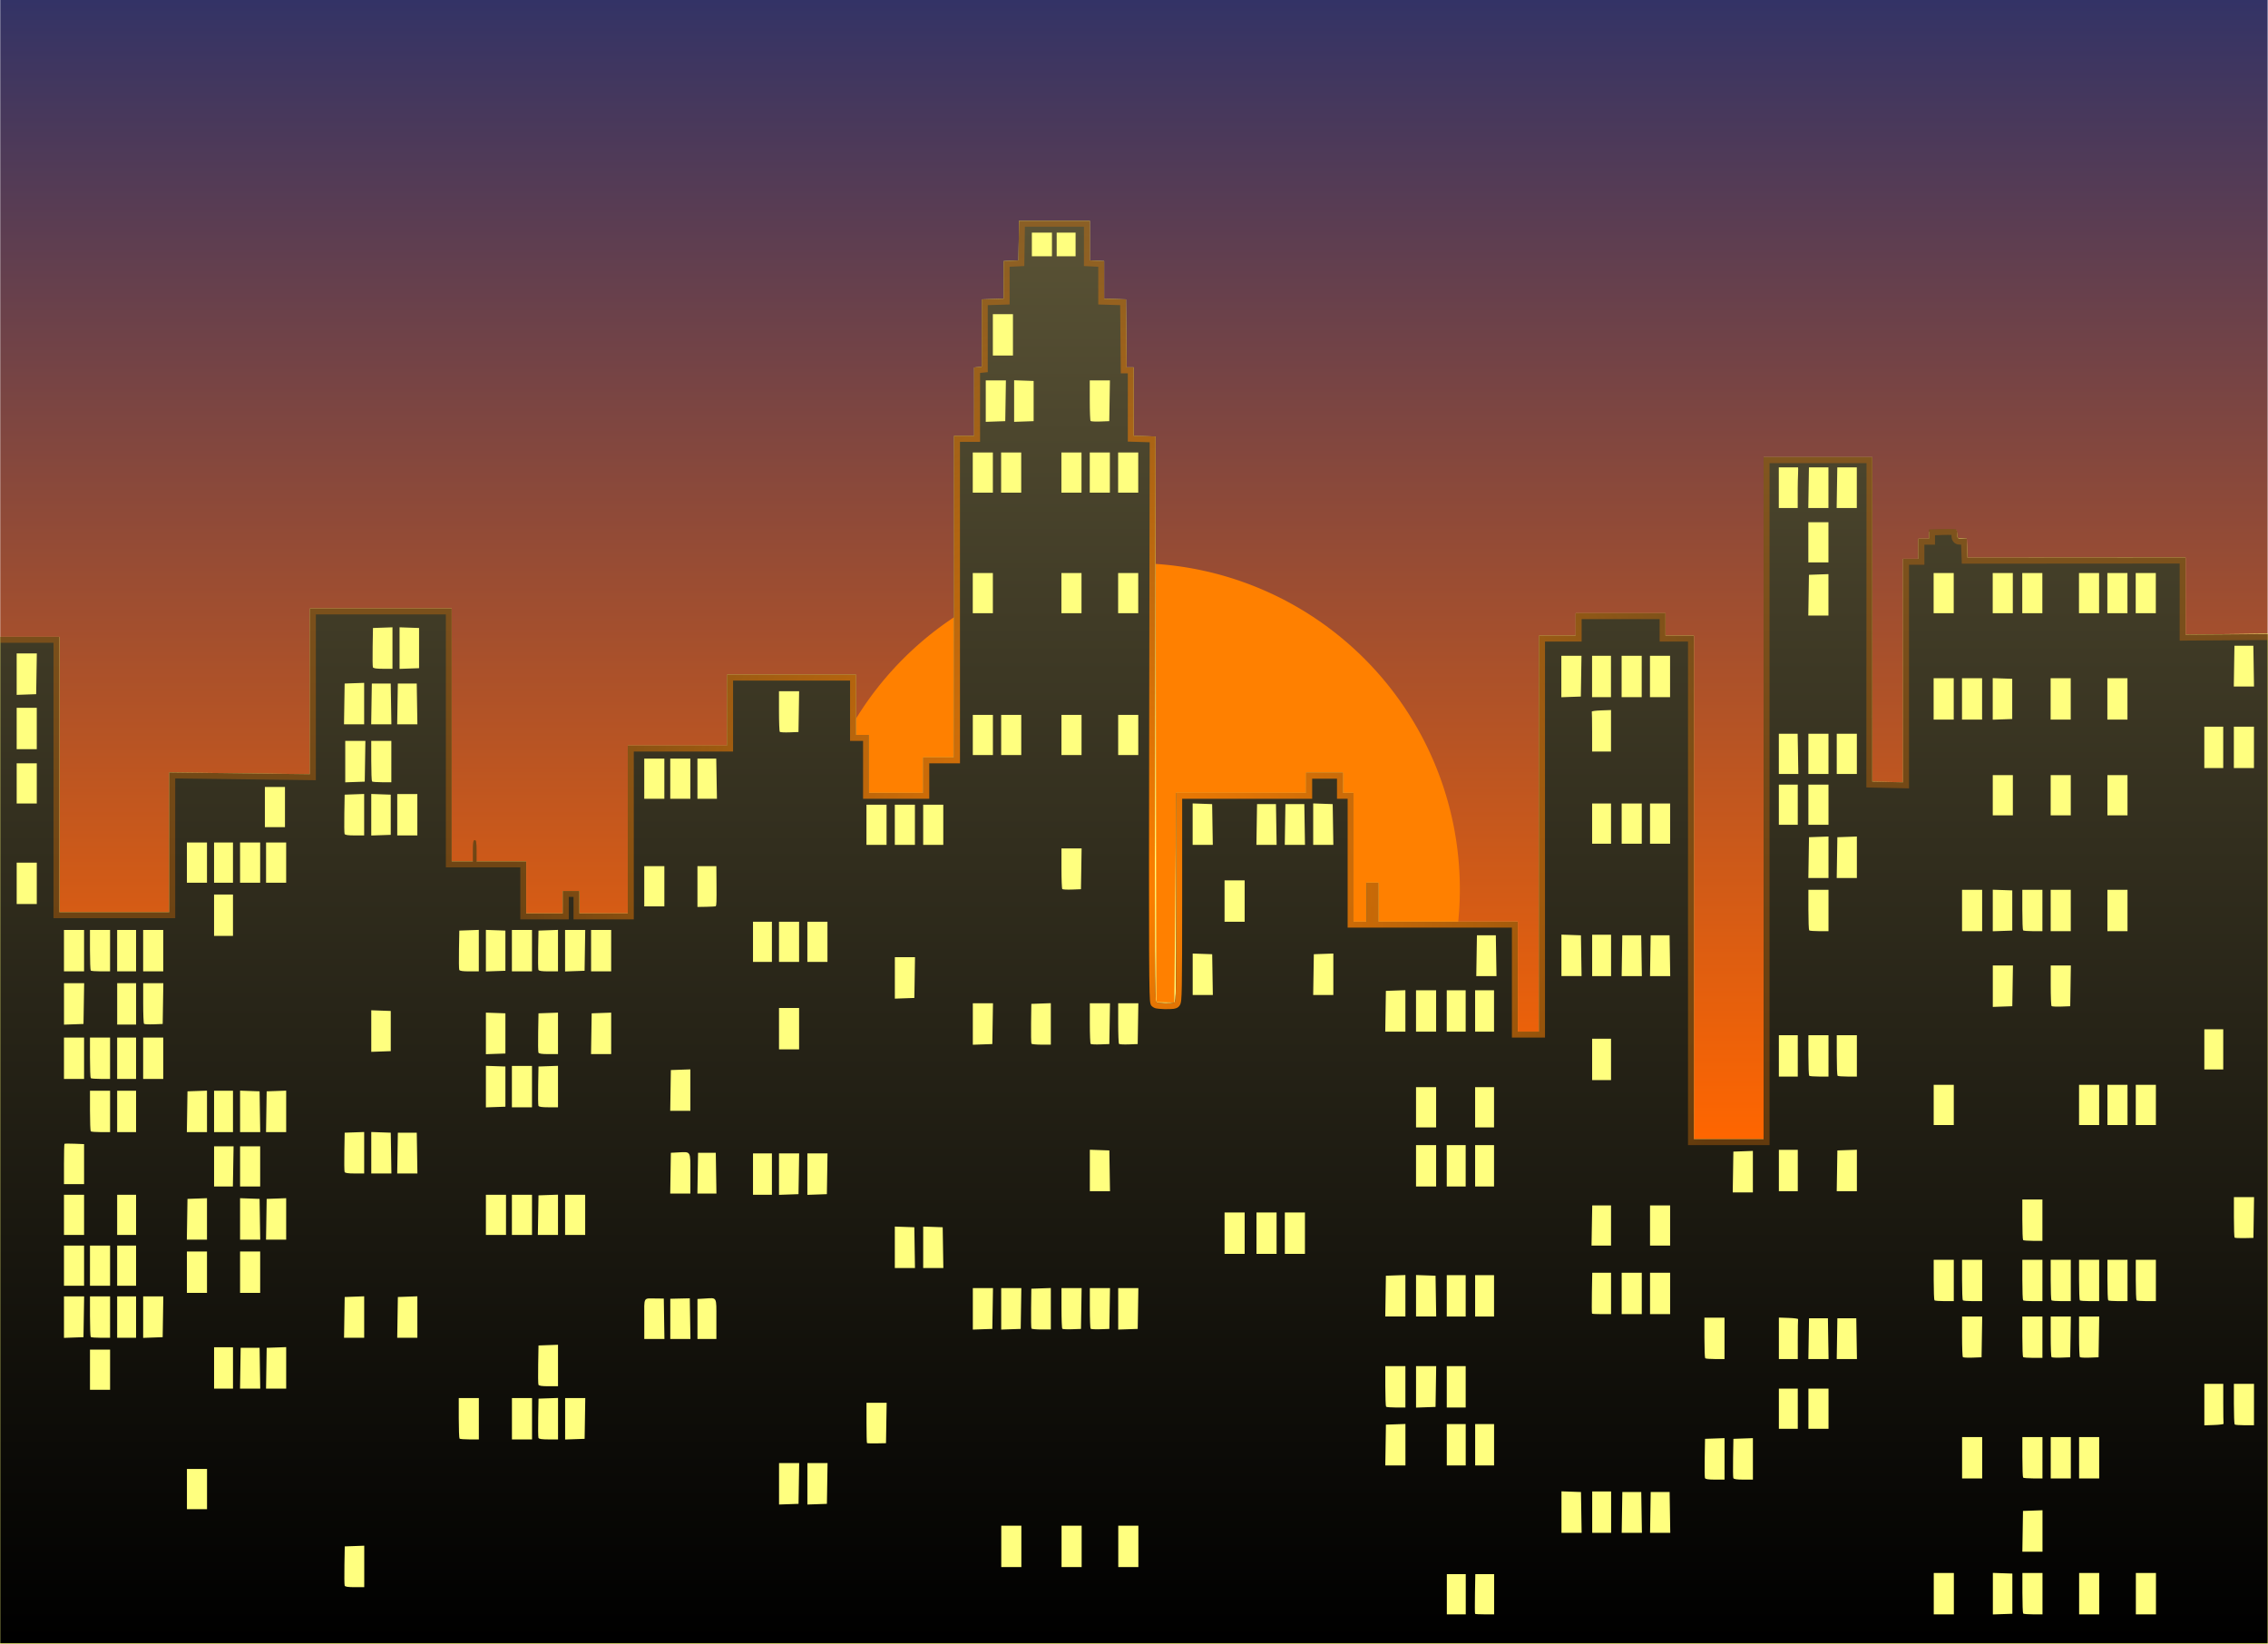 <?xml version="1.0"?>
<svg
    xmlns:rdf="http://www.w3.org/1999/02/22-rdf-syntax-ns#"
    xmlns="http://www.w3.org/2000/svg"
    xmlns:cc="http://creativecommons.org/ns#"
    xmlns:xlink="http://www.w3.org/1999/xlink"
    xmlns:dc="http://purl.org/dc/elements/1.1/"
    xmlns:svg="http://www.w3.org/2000/svg"
    xmlns:inkscape="http://www.inkscape.org/namespaces/inkscape"
    xmlns:sodipodi="http://sodipodi.sourceforge.net/DTD/sodipodi-0.dtd"
    xmlns:ns1="http://sozi.baierouge.fr"
    id="svg2"
    viewBox="0 0 1919 1391.1"
    version="1.1"
  >
  <defs
      id="defs4"
    >
    <filter
        id="filter3863"
      >
      <feGaussianBlur
          id="feGaussianBlur3865"
          stdDeviation="3.394"
      />
    </filter
    >
    <clipPath
        id="clipPath3867"
        clipPathUnits="userSpaceOnUse"
      >
      <path
          id="path3869"
          d="m0.241 538.81h50v233h93v-118.28l59.5 0.737 59.5 0.737v-140.19h120v214h18v-9c0-7.333 0.278-9 1.5-9s1.5 1.667 1.5 9v9h42v44h31v-19h14v19h41v-142h84v-60h109v51h11v49h46v-30h26v-272h17v-57.874l3.25-0.313 3.25-0.313v-57l9.25-0.288 9.25-0.288v-31.83l6.25-0.298 6.25-0.298 0.274-16.75 0.274-16.75h59.854l-0.011 16.75-0.011 16.75 6.06 0.298 6.06 0.298v31.83l9.25 0.288 9.25 0.288 0.265 28.75 0.265 28.75h5.969v57.924l9.25 0.288 9.25 0.288-0.39 238.85c-0.332 203.13-0.182 238.99 1 239.73 1.579 1 12.908 1.225 15.308 0.304 1.426-0.547 1.582-9.32 1.582-89l-0-88.393h110v-17h31v17h9v109h11v-33h10v33h118v93h18v-335h31v-19h76v19h24v426h59v-577h92.033l-0.052 137.25-0.052 137.25 13.035 0.279 13.035 0.279v-189.06h13v-17h9v-7.779l11.25-0.413c7.205-0.265 11.514-0.035 11.985 0.639 0.404 0.579 0.742 2.515 0.75 4.303 0.015 3.117 0.177 3.25 3.975 3.25h3.959l0.29 8.043 0.29 8.043 92.25-0.063 92.25-0.063v65.196l34.75-0.253 34.75-0.253v853.86l-959.25 0.01-959.25 0.01v-851.52z"
          stroke="#f00"
          fill="none"
      />
    </clipPath
    >
    <linearGradient
        id="linearGradient3779"
        y2="-29.861"
        gradientUnits="userSpaceOnUse"
        x2="-490.84"
        y1="1165.5"
        x1="-490.84"
      >
      <stop
          id="stop3841"
          offset="0"
      />
      <stop
          id="stop3843"
          stop-color="#595235"
          offset="1"
      />
    </linearGradient
    >
    <linearGradient
        id="linearGradient3783"
        y2="-221.92"
        gradientUnits="userSpaceOnUse"
        x2="-448.82"
        gradientTransform="translate(-0)"
        y1="744.12"
        x1="-448.82"
      >
      <stop
          id="stop3814"
          stop-color="#f60"
          offset="0"
      />
      <stop
          id="stop3816"
          stop-color="#336"
          offset="1"
      />
    </linearGradient
    >
    <radialGradient
        id="radialGradient3791"
        gradientUnits="userSpaceOnUse"
        cy="1068.1"
        cx="946"
        gradientTransform="matrix(.545 0 0 .587 443.69 125.49)"
        r="959.25"
      >
      <stop
          id="stop3787"
          stop-color="#ff8000"
          offset="0"
      />
      <stop
          id="stop3789"
          stop-color="#ff8000"
          stop-opacity=".3"
          offset="1"
      />
    </radialGradient
    >
    <filter
        id="filter3805"
      >
      <feGaussianBlur
          id="feGaussianBlur3807"
          stdDeviation="1.595"
      />
    </filter
    >
  </defs
  >
  <g
      id="layer1"
      transform="translate(1408.3 221.92)"
    >
    <g
        id="g3809"
      >
      <rect
          id="rect3032"
          height="966.05"
          width="1918.5"
          y="-221.92"
          x="-1408.1"
          fill="url(#linearGradient3783)"
      />
      <path
          id="path3005"
          filter="url(#filter3805)"
          d="m512.9 424.17a79.768 79.768 0 1 1 -159.54 0 79.768 79.768 0 1 1 159.54 0z"
          fill="#ff8000"
          transform="matrix(3.458 0 0 3.458 -1946.7 -936.38)"
      />
      <path
          id="path3013"
          d="m-546.03-35.125-0.531 33.5-12.5 0.594v31.844l-18.5 0.562v57l-6.5 0.625v57.875h-17v272h-26v30h-46v-49h-11v-51h-109v60h-84v142h-41v-19h-14v19h-31v-44h-63v-214h-120v140.22l-119-1.5v118.28h-93v-233h-50l-0.25 0.031v852.25h1919v-855l-69.75 0.875v-65.188l-184.5 0.125-0.594-16.094-7.469-0.375-1.219-7.156-23.219 1.719v5.812h-9v17h-13v189.06l-26.094-0.562 0.125-274.5h-92.031v577h-59v-426h-24v-19h-76v19h-31v335h-18v-93h-118v-33h-10v33h-11v-109h-9v-17h-31v17h-110l-1.594 177.41-15.312-0.312-0.594-478.59-18.5-0.562v-57.938h-5.969l-0.531-57.5-18.5-0.562v-31.844l-12.125-0.594 0.031-33.5h-59.875z"
          fill="#ffff7f"
      />
      <path
          id="path3018"
          d="m-1408.1 742.65v-425.76h50v233h93v-118.28l59.5 0.737 59.5 0.737v-140.19h120v214h18v-9c0-7.333 0.278-9 1.5-9s1.5 1.667 1.5 9v9h42v44h31v-19h14v19h41v-142h84v-60h109v51h11v49h46v-30h26v-272h17v-57.874l3.25-0.313 3.25-0.313v-57l9.25-0.288 9.25-0.288v-31.83l6.25-0.298 6.25-0.298 0.274-16.75 0.274-16.75h59.854l-0.011 16.75-0.011 16.75 6.06 0.298 6.06 0.298v31.83l9.25 0.288 9.25 0.288 0.265 28.75 0.265 28.75h5.969v57.924l9.25 0.288 9.25 0.288-0.39 238.85c-0.332 203.13-0.182 238.99 1 239.73 1.579 1 12.908 1.225 15.308 0.304 1.426-0.547 1.582-9.32 1.582-89l-0-88.393h110v-17h31v17h9v109h11v-33h10v33h118v93h18v-335h31v-19h76v19h24v426h59v-577h92.034l-0.052 137.25-0.052 137.25 13.035 0.279 13.035 0.279v-189.06h13v-17h9v-7.779l11.25-0.413c7.205-0.265 11.514-0.035 11.985 0.639 0.404 0.579 0.742 2.515 0.75 4.303 0.015 3.117 0.177 3.25 3.975 3.25h3.959l0.29 8.043 0.29 8.043 92.25-0.063 92.25-0.063v65.196l34.75-0.253 34.75-0.253v853.86l-959.25 0.01-959.25 0.01v-425.76zm1240 384.24v-17h-16v34h16zm24 0v-17h-15.907l-0.297 16.586c-0.163 9.122-0.109 16.772 0.12 17 0.229 0.228 3.942 0.414 8.25 0.414h7.833zm389-0.5v-17.5h-17v35h17zm49.5 0v-17l-8.25-0.29-8.25-0.29v35.162l8.25-0.29 8.25-0.29v-17zm25.5 0v-17.5h-17v16.833c0 9.258 0.3 17.133 0.667 17.5 0.367 0.367 4.192 0.667 8.5 0.667h7.833zm48 0v-17.5h-17v35h17zm48 0v-17.5h-17v35h17zm-1516-23.04v-17.54l-8.25 0.29-8.25 0.29-0.277 15.96c-0.152 8.778-0.054 16.54 0.219 17.25 0.347 0.905 2.89 1.29 8.526 1.29h8.031zm556-16.96v-17.5h-17v35h17zm51 0v-17.5h-17v35h17zm48 0v-17.5h-17v35h17zm765-13.04v-17.54l-8.25 0.29-8.25 0.29-0.274 17.25-0.274 17.25h17.047zm-390.23-15.71-0.274-17.25-8.25-0.29-8.25-0.29v35.08h17.047zm25.226-0.25v-17.5h-16v35h16zm25.774 0.25-0.274-17.25h-16l-0.274 17.25-0.274 17.25h17.094zm24 0-0.274-17.25h-16l-0.274 17.25-0.274 17.25h17.094zm-1237.8-19.75v-17h-17v34h17zm500.77-4.75 0.274-17.25h-17.047v35.08l8.25-0.29 8.25-0.29zm24 0 0.274-17.25h-17.047v35.08l8.25-0.29 8.25-0.29zm759.23-20.79v-17.541l-8.25 0.29-8.25 0.29-0.277 15.96c-0.152 8.778-0.054 16.54 0.219 17.25 0.347 0.905 2.89 1.29 8.526 1.29h8.031v-17.54zm24 0v-17.541l-8.25 0.29-8.25 0.29-0.277 15.96c-0.152 8.778-0.054 16.54 0.219 17.25 0.347 0.905 2.89 1.29 8.526 1.29h8.031v-17.54zm194-0.96v-17.5h-17v35h17zm51 0v-17.5h-17v16.833c0 9.258 0.3 17.133 0.667 17.5 0.367 0.367 4.192 0.667 8.5 0.667h7.833zm24 0v-17.5h-17v35h17zm24 0v-17.5h-17v35h17zm-587-11.04v-17.541l-8.25 0.29-8.25 0.29-0.274 17.25-0.274 17.25h17.047zm51 0.04v-17.5h-16v35h16zm24 0v-17.5h-16v35h16zm-514.23-18.407 0.274-17.094h-17.047v16.833c0 9.258 0.187 17.021 0.416 17.25 0.229 0.229 3.941 0.346 8.25 0.26l7.834-0.157zm-344.77-3.593v-17.5h-17v16.833c0 9.258 0.3 17.133 0.667 17.5 0.367 0.367 4.192 0.667 8.5 0.667h7.833zm45 0v-17.5h-17v35h17zm22-0.04v-17.54l-8.25 0.29-8.25 0.29-0.276 15.96c-0.152 8.778-0.054 16.54 0.219 17.25 0.347 0.905 2.891 1.29 8.527 1.29h8.031zm22.774-0.21 0.274-17.25h-17.047v35.08l8.25-0.29 8.25-0.29zm1026.2-8.25v-17h-16v34h16zm26 0v-17h-17v34h17zm334.25 12.75c-0.138-0.412-0.25-8.175-0.25-17.25v-16.5h-16v35.08l8.25-0.29c4.537-0.16 8.137-0.628 8-1.04zm25.75-16.25v-17.5h-17v16.833c0 9.258 0.3 17.133 0.667 17.5 0.367 0.367 4.192 0.667 8.5 0.667h7.833zm-718-15v-17.5h-17v16.833c0 9.258 0.3 17.133 0.667 17.5 0.367 0.367 4.192 0.667 8.5 0.667h7.833zm25.774-0.25 0.274-17.25h-17.047v35.08l8.25-0.29 8.25-0.29zm25.226 0.25v-17.5h-16v35h16zm-1147-14.5v-17h-17v34h17zm104-1.5v-17.5h-16v35h16zm22.774 0.25-0.274-17.25h-16l-0.274 17.25-0.274 17.25h17.094zm22.226-0.29v-17.54l-8.25 0.29-8.25 0.29-0.274 17.25-0.274 17.25h17.047zm230-2v-17.54l-8.25 0.29-8.25 0.29-0.276 15.96c-0.152 8.778-0.054 16.54 0.219 17.25 0.347 0.905 2.891 1.29 8.527 1.29h8.031zm987-22.96v-17.5h-17v16.833c0 9.258 0.3 17.133 0.667 17.5 0.367 0.367 4.192 0.667 8.5 0.667h7.833zm62 1c0-9.075 0.113-16.838 0.25-17.25 0.138-0.412-3.462-0.881-8-1.04l-8.25-0.29v35.08h16zm25.774-0.75-0.274-17.25h-16l-0.274 17.25-0.274 17.25h17.094zm24 0-0.274-17.25h-16l-0.274 17.25-0.274 17.25h17.094zm106-1.5 0.274-17.25h-17.047v16.833c0 9.258 0.317 17.151 0.705 17.538 0.388 0.388 4.1 0.575 8.25 0.417l7.545-0.288zm51.226 0.25v-17.5h-17v16.833c0 9.258 0.3 17.133 0.667 17.5 0.367 0.367 4.192 0.667 8.5 0.667h7.833zm23.774-0.25 0.274-17.25h-17.047v16.833c0 9.258 0.317 17.151 0.705 17.538 0.388 0.388 4.1 0.575 8.25 0.417l7.545-0.288zm24 0 0.274-17.25h-17.047v16.833c0 9.258 0.317 17.151 0.705 17.538 0.388 0.388 4.1 0.575 8.25 0.417l7.545-0.288zm-1214-15.341-0.274-17.091-6-0.035c-11.795-0.07-10.5-2.194-10.5 17.217v17h17.047zm22-0.094-0.274-17.185-3.5 0.067c-1.925 0.037-5.638 0.12-8.25 0.185l-4.75 0.118v34h17.047l-0.274-17.185zm22.226 0.301c0-19.281 0.759-17.933-9.75-17.31l-6.25 0.371v33.822h16zm-535.23-1.867 0.274-17.25h-17.047v35.08l8.25-0.29 8.25-0.29zm22.226 0.25v-17.5h-17v16.833c0 9.258 0.3 17.133 0.667 17.5 0.367 0.367 4.192 0.667 8.5 0.667h7.833zm22 0v-17.5h-16v35h16zm22.774-0.25 0.274-17.25h-17.047v35.08l8.25-0.29 8.25-0.29zm170.23 0.21v-17.54l-8.25 0.29-8.25 0.29-0.274 17.25-0.274 17.25h17.047zm45 0v-17.54l-8.25 0.29-8.25 0.29-0.274 17.25-0.274 17.25h17.047zm486.77-7.21 0.274-17.25h-17.047v35.08l8.25-0.29 8.25-0.29zm24 0 0.274-17.25h-17.047v35.08l8.25-0.29 8.25-0.29zm25.226 0.21v-17.54l-8.25 0.29-8.25 0.29-0.205 16.418c-0.113 9.03 0.026 16.792 0.309 17.25 0.283 0.458 4.088 0.832 8.455 0.832h7.941zm25.774-0.21 0.274-17.25h-17.047v16.833c0 9.258 0.317 17.151 0.705 17.538 0.388 0.388 4.1 0.575 8.25 0.417l7.545-0.288zm24 0 0.274-17.25h-17.047v16.833c0 9.258 0.317 17.151 0.705 17.538 0.388 0.388 4.1 0.575 8.25 0.417l7.545-0.288zm24 0 0.274-17.25h-17.047v35.08l8.25-0.29 8.25-0.29zm226.23-10.79v-17.54l-8.25 0.29-8.25 0.29-0.274 17.25-0.274 17.25h17.047zm25.774 0.29-0.274-17.25-8.25-0.29-8.25-0.29v35.08h17.047zm25.226-0.25v-17.5h-16v35h16zm24 0v-17.5h-16v35h16zm99-2v-17.5h-15.909l-0.296 17.086c-0.163 9.397-0.108 17.272 0.121 17.5 0.229 0.228 3.942 0.414 8.25 0.414h7.833zm26 0v-17.5h-17v35h17zm24 0v-17.5h-17v35h17zm240-11v-17.5h-17v16.833c0 9.258 0.3 17.133 0.667 17.5 0.367 0.367 4.192 0.667 8.5 0.667h7.833zm24 0v-17.5h-17v16.833c0 9.258 0.3 17.133 0.667 17.5 0.367 0.367 4.192 0.667 8.5 0.667h7.833zm51 0v-17.5h-17v16.833c0 9.258 0.3 17.133 0.667 17.5 0.367 0.367 4.192 0.667 8.5 0.667h7.833zm24 0v-17.5h-17v16.833c0 9.258 0.3 17.133 0.667 17.5 0.367 0.367 4.192 0.667 8.5 0.667h7.833zm24 0v-17.5h-17v16.833c0 9.258 0.3 17.133 0.667 17.5 0.367 0.367 4.192 0.667 8.5 0.667h7.833zm24 0v-17.5h-17v16.833c0 9.258 0.3 17.133 0.667 17.5 0.367 0.367 4.192 0.667 8.5 0.667h7.833zm24 0v-17.5h-17v16.833c0 9.258 0.3 17.133 0.667 17.5 0.367 0.367 4.192 0.667 8.5 0.667h7.833zm-1649-7v-17.5h-17v35h17zm45 0v-17.5h-17v35h17zm-149-5.5v-17h-17v34h17zm22 0v-17h-17v34h17zm22 0v-17h-16v34h16zm658.77-15.25-0.274-17.25-8.25-0.29-8.25-0.29v35.08h17.047zm24 0-0.274-17.25-8.25-0.29-8.25-0.29v35.08h17.047zm255.23-12.25v-17.5h-17v35h17zm27 0v-17.5h-17v35h17zm24 0v-17.5h-17v35h17zm259-6.5v-17h-15.909l-0.296 17.001-0.296 17.001 8.25-0.001 8.25-0.001v-17zm50 0v-17h-17v34h17zm315-4.5v-17.5h-17v16.833c0 9.258 0.3 17.133 0.667 17.5 0.367 0.367 4.192 0.667 8.5 0.667h7.833zm-1553-1.04v-17.54l-8.25 0.29-8.25 0.29-0.274 17.25-0.274 17.25h17.047zm44.774 0.29-0.274-17.25-8.25-0.29-8.25-0.29v35.08h17.047zm22.226-0.29v-17.54l-8.25 0.29-8.25 0.29-0.274 17.25-0.274 17.25h17.047zm1664.8-1.21 0.274-17.25h-17.047v16.833c0 9.258 0.265 17.098 0.589 17.422 0.324 0.324 4.036 0.511 8.25 0.417l7.661-0.172zm-1835.8-2.25v-17h-17v34h17zm44 0v-17h-16v34h16zm313 0v-17h-17v34h17zm22 0v-17h-17v34h17zm22-0.04v-17.04l-8.25 0.29-8.25 0.29-0.274 16.75-0.274 16.75h17.048zm23 0.04v-17h-17v34h17zm158-34.5v-17.5h-16v35h16zm22.774-0.25 0.274-17.25h-17.047v35.08l8.25-0.29 8.25-0.29zm24 0 0.274-17.25h-17.047v35.08l8.25-0.29 8.25-0.29zm-115.77-0.231c0-19.54 0.673-18.401-10.542-17.825l-5.958 0.306-0.274 17.25-0.274 17.25h17.047zm21.774-0.269-0.274-17.25h-15l-0.274 17.25-0.274 17.25h16.094zm877.23-1.29v-17.54l-8.25 0.29-8.25 0.29-0.274 17.25-0.274 17.25h17.047zm-544.23-0.71-0.274-17.25-8.25-0.29-8.25-0.29v35.08h17.047zm582.23-0.25v-17.5h-16v35h16zm50-0.04v-17.54l-8.25 0.29-8.25 0.29-0.274 17.25-0.274 17.25h17.047zm-1373.8-3.461 0.296-17.001-8.25 0.001-8.25 0.001v34h15.909l0.296-17.001zm22.796 0.001v-17h-17v34h17zm995-0.5v-17.5h-17v35h17zm25 0v-17.5h-16v35h16zm24 0v-17.5h-16v35h16zm-1193-1.424v-16.924l-8.088-0.326c-4.448-0.179-8.273-0.139-8.5 0.09-0.227 0.229-0.412 7.992-0.412 17.25v16.833h17zm237-9.617v-17.54l-8.25 0.29-8.25 0.29-0.277 15.96c-0.152 8.778-0.054 16.54 0.219 17.25 0.347 0.905 2.89 1.29 8.526 1.29h8.031zm22.774 0.29-0.274-17.25-8.25-0.29-8.25-0.29v35.08h17.047zm22 0-0.274-17.25h-16l-0.274 17.25-0.274 17.25h17.094zm-259.77-35.25v-17.5h-17v16.833c0 9.258 0.3 17.133 0.667 17.5 0.367 0.367 4.192 0.667 8.5 0.667h7.833zm22 0v-17.5h-16v35h16zm60-0.04v-17.54l-8.25 0.29-8.25 0.29-0.274 17.25-0.274 17.25h17.047zm22 0.04v-17.5h-16v35h16zm22.774 0.25-0.274-17.25-8.25-0.29-8.25-0.29v35.08h17.047zm22.226-0.29v-17.54l-8.25 0.29-8.25 0.29-0.274 17.25-0.274 17.25h17.047zm973-3.46v-17h-17v34h17zm49 0v-17h-16v34h16zm389-2v-17h-17v34h17zm123 0v-17h-17v34h17zm24 0v-17h-17v34h17zm24 0v-17h-17v34h17zm-1240-12.54v-17.54l-8.25 0.29-8.25 0.29-0.274 17.25-0.274 17.25h17.047zm-156.5-2.96v-17l-8.25-0.29-8.25-0.29v35.162l8.25-0.29 8.25-0.29zm22.5 0v-17.5h-17v35h17zm22-0.04v-17.54l-8.25 0.29-8.25 0.29-0.276 15.96c-0.152 8.778-0.054 16.54 0.219 17.25 0.347 0.905 2.891 1.29 8.527 1.29l8.031-0v-17.54zm891-22.96v-17.5h-16v35h16zm-1292-1v-17.5h-17v35h17zm22 0v-17.5h-17v16.833c0 9.258 0.3 17.133 0.667 17.5 0.367 0.367 4.192 0.667 8.5 0.667h7.833zm22 0v-17.5h-16v35h16zm23 0v-17.5h-17v35h17zm1383-2v-17.5h-16v35h16zm26 0v-17.5h-17v16.833c0 9.258 0.3 17.133 0.667 17.5 0.367 0.367 4.192 0.667 8.5 0.667h7.833zm24 0v-17.5h-17v16.833c0 9.258 0.3 17.133 0.667 17.5 0.367 0.367 4.192 0.667 8.5 0.667h7.833zm310-5.5v-17h-16v34h16zm-1453.5-13.5v-17l-8.25-0.29-8.25-0.29v35.162l8.25-0.29 8.25-0.29zm44.5-0.04v-17.54l-8.25 0.29-8.25 0.29-0.276 15.96c-0.152 8.778-0.054 16.54 0.219 17.25 0.347 0.905 2.891 1.29 8.527 1.29h8.031zm45 0v-17.54l-8.25 0.29-8.25 0.29-0.274 17.25-0.274 17.25h17.047zm-186.5-1.96v-17l-8.25-0.29-8.25-0.29v35.162l8.25-0.29 8.25-0.29zm345.5-2v-17.5h-17v35h17zm163.77-4.25 0.274-17.25h-17.047v35.08l8.25-0.29 8.25-0.29zm49.226 0.21v-17.54l-8.25 0.29-8.25 0.29-0.205 16.418c-0.113 9.03 0.026 16.792 0.309 17.25 0.283 0.458 4.088 0.832 8.455 0.832h7.941zm49.774-0.21 0.274-17.25h-17.047v16.833c0 9.258 0.317 17.151 0.705 17.538 0.388 0.388 4.1 0.575 8.25 0.417l7.545-0.288zm24 0 0.274-17.25h-17.047v16.833c0 9.258 0.317 17.151 0.705 17.538 0.388 0.388 4.1 0.575 8.25 0.417l7.545-0.288zm226.23-10.79v-17.54l-8.25 0.29-8.25 0.29-0.274 17.25-0.274 17.25h17.047zm26 0.04v-17.5h-17v35h17zm25 0v-17.5h-16v35h16zm24 0v-17.5h-16v35h16zm-1193.2-6.25 0.274-17.25h-17.047v35.08l8.25-0.29 8.25-0.29zm44.226 0.25v-17.5h-16v35h16zm22.774-0.25 0.274-17.25h-17.047v16.833c0 9.258 0.317 17.151 0.705 17.538 0.388 0.388 4.1 0.575 8.25 0.417l7.545-0.288zm1565-15 0.274-17.25h-17.047v35.08l8.25-0.29 8.25-0.29zm49 0 0.274-17.25h-17.047v16.833c0 9.258 0.317 17.151 0.705 17.538 0.388 0.388 4.1 0.575 8.25 0.417l7.545-0.288zm-978-7 0.274-17.25h-17.047v35.08l8.25-0.29 8.25-0.29zm252-2.5-0.274-17.25-8.25-0.29-8.25-0.29v35.08h17.047zm102.23-0.29v-17.54l-8.25 0.29-8.25 0.29-0.274 17.25-0.274 17.25h17.047zm137.77-15.71-0.274-17.25h-16l-0.274 17.25-0.274 17.25h17.094zm72 0-0.274-17.25-8.25-0.29-8.25-0.29v35.08h17.047zm25.226-0.25v-17.5h-16v35h16zm25.774 0.25-0.274-17.25h-16l-0.274 17.25-0.274 17.25h17.094zm24 0-0.274-17.25h-16l-0.274 17.25-0.274 17.25h17.094zm-1341.8-4.25v-17.5h-17v35h17zm22 0v-17.5h-17v16.833c0 9.258 0.3 17.133 0.667 17.5 0.367 0.367 4.192 0.667 8.5 0.667h7.833zm22 0v-17.5h-16v35h16zm23 0v-17.5h-17v35h17zm267-0.04v-17.54l-8.25 0.29-8.25 0.29-0.277 15.96c-0.152 8.778-0.054 16.54 0.219 17.25 0.347 0.905 2.89 1.29 8.526 1.29h8.031zm22.5 0.04v-17l-8.25-0.29-8.25-0.29v35.162l8.25-0.29 8.25-0.29zm22.5 0v-17.5h-17v35h17zm22-0.04v-17.54l-8.25 0.29-8.25 0.29-0.276 15.96c-0.152 8.778-0.054 16.54 0.219 17.25 0.347 0.905 2.891 1.29 8.527 1.29h8.031zm22.774-0.21 0.274-17.25h-17.047v35.08l8.25-0.29 8.25-0.29zm22.226 0.25v-17.5h-17v35h17zm136-7.5v-17h-16v34h16zm23 0v-17h-17v34h17zm24 0v-17h-17v34h17zm-503-22.5v-17.5h-16v35h16zm1350-4v-17.5h-17v16.833c0 9.258 0.3 17.133 0.667 17.5 0.367 0.367 4.192 0.667 8.5 0.667h7.833zm130 0v-17.5h-17v35h17zm25.5 0v-17l-8.25-0.29-8.25-0.29v35.162l8.25-0.29 8.25-0.29zm25.5 0v-17.5h-17v16.833c0 9.258 0.3 17.133 0.667 17.5 0.367 0.367 4.192 0.667 8.5 0.667h7.833zm24 0v-17.5h-17v35h17zm48 0v-17.5h-17v35h17zm-747-8v-17.5h-17v35h17zm-447.55 4.371c0.687-0.71 0.786-3.458 0.668-18.621l-0.118-15.25h-16l-0 17.25-0 17.25 7.546-0.129c4.15-0.071 7.707-0.296 7.905-0.5zm-43.45-16.871v-17h-17v34h17zm-531-2.5v-17.5h-17v35h17zm883.77-12.25 0.274-17.25h-17.047v16.833c0 9.258 0.317 17.151 0.705 17.538 0.388 0.388 4.1 0.575 8.25 0.417l7.545-0.288zm-739.77-5.25v-17h-17v34h17zm22 0v-17h-16v34h16zm23 0v-17h-17v34h17zm22 0v-17h-17v34h17zm1305-4.54v-17.54l-8.25 0.29-8.25 0.29-0.274 17.25-0.274 17.25h17.047zm24 0v-17.54l-8.25 0.29-8.25 0.29-0.274 17.25-0.274 17.25h17.047zm-821-27.46v-17h-17v34h17zm24 0v-17h-17v34h17zm24 0v-17h-17v34h17zm565-1v-17h-16v34h16zm26 0v-17h-17v34h17zm24 0v-17h-17v34h17zm-387.23 0.75-0.274-17.25-8.25-0.29-8.25-0.29v35.08h17.047zm54 0-0.274-17.25h-16l-0.274 17.25-0.274 17.25h17.094zm24 0-0.274-17.25h-16l-0.274 17.25-0.274 17.25h17.094zm24 0-0.274-17.25-8.25-0.29-8.25-0.29v35.08h17.047zm-819.77-8.29v-17.54l-8.25 0.29-8.25 0.29-0.277 15.96c-0.152 8.778-0.054 16.54 0.219 17.25 0.347 0.905 2.89 1.29 8.526 1.29h8.031zm22.5 0.04v-17l-8.25-0.29-8.25-0.29v35.162l8.25-0.29 8.25-0.29zm22.5 0v-17.5h-17v35h17zm-112-6.5v-17h-17v34h17zm1280-2v-17h-16v34h16zm26 0v-17h-17v34h17zm156-8v-17h-17v34h17zm49 0v-17h-17v34h17zm48 0v-17h-17v34h17zm-1769-10v-17h-17v34h17zm531-4v-17h-17v34h17zm22 0v-17h-17v34h17zm22.204 0.001-0.296-17.001h-15.909v34l8.25 0.001 8.25 0.001-0.296-17.001zm-297.43-14.751 0.274-17.25h-17.047v35.08l8.25-0.29 8.25-0.29zm22.226 0.25v-17.5h-17v16.833c0 9.258 0.3 17.133 0.667 17.5 0.367 0.367 4.192 0.667 8.5 0.667h7.833zm1190.2-6.499-0.296-17.001h-15.909v34l8.25 0.001 8.25 0.001-0.296-17.001zm25.796-0.001v-17h-17v34h17zm24 0v-17h-17v34h17zm310-5.5v-17.5h-16v35h16zm26 0v-17.5h-17v35h17zm-1067-10.5v-17h-17v34h17zm24 0v-17h-17v34h17zm51 0v-17h-17v34h17zm48 0v-17h-17v34h17zm400-3.54v-17.54l-8.25 0.29c-4.537 0.16-8.137 0.628-8 1.04 0.138 0.412 0.25 8.175 0.25 17.25v16.5h16zm-1332-1.96v-17.5h-17v35h17zm644.77-14.25 0.274-17.25h-17.047v16.833c0 9.258 0.317 17.151 0.705 17.538 0.388 0.388 4.1 0.575 8.25 0.417l7.545-0.288zm-367.77-6.79v-17.54l-8.25 0.29-8.25 0.29-0.274 17.25-0.274 17.25h17.047zm22.774 0.29-0.274-17.25h-16l-0.274 17.25-0.274 17.25h17.094zm22 0-0.274-17.25h-16l-0.274 17.25-0.274 17.25h17.094zm1300.2-4.25v-17.5h-17v35h17zm24 0v-17.5h-17v35h17zm25.5 0v-17l-8.25-0.29-8.25-0.29v35.162l8.25-0.29 8.25-0.29zm49.5 0v-17.5h-17v35h17zm48 0v-17.5h-17v35h17zm-462.23-19.25 0.274-17.25h-17.047v35.08l8.25-0.29 8.25-0.29zm25.226 0.25v-17.5h-16v35h16zm26 0v-17.5h-17v35h17zm24 0v-17.5h-17v35h17zm-1382.2-2.25 0.274-17.25h-17.047v35.08l8.25-0.29 8.25-0.29zm1876-6.5-0.274-17.25h-16l-0.274 17.25-0.274 17.25h17.094zm-1574.8-15.29v-17.54l-8.25 0.29-8.25 0.29-0.277 15.96c-0.152 8.778-0.054 16.54 0.219 17.25 0.347 0.905 2.89 1.29 8.526 1.29h8.031zm22.5 0.04v-17l-8.25-0.29-8.25-0.29v35.162l8.25-0.29 8.25-0.29zm1192.5-45.04v-17.54l-8.25 0.29-8.25 0.29-0.274 17.25-0.274 17.25h17.047zm-707-1.46v-17h-17v34h17zm75 0v-17h-17v34h17zm48 0v-17h-17v34h17zm690 0v-17h-17v34h17zm50 0v-17h-17v34h17zm25 0v-17h-17v34h17zm48 0v-17h-17v34h17zm24 0v-17h-17v34h17zm24 0v-17h-17v34h17zm-277-43v-17h-17v34h17zm-26-45.5c0-9.075 0.685-17.915 0.25-17.915h-16.25v34.415h16zm26-1.04v-16.875h-16.5l-0.274 17.165-0.274 17.25h17.047zm24 0v-16.875h-16.5l-0.274 17.165-0.274 17.25h17.047zm-731-12.46v-17h-17v34h17zm24 0v-17h-17v34h17zm51 0v-17h-17v34h17zm24 0v-17h-17v34h17zm24 0v-17h-17v34h17zm-112.23-60.75 0.274-17.25h-17.047v35.08l8.25-0.29 8.25-0.29zm23.726 0.25v-17l-8.25-0.29-8.25-0.29v35.162l8.25-0.29 8.25-0.29zm64.274-0.25 0.274-17.25h-17.047v16.833c0 9.258 0.317 17.151 0.705 17.538 0.388 0.388 4.1 0.575 8.25 0.417l7.545-0.288zm-81.774-55.75v-17.5h-17v35h17zm33-76.5v-10h-17v20h17zm20 0v-10h-16v20h16z"
          fill="url(#linearGradient3779)"
      />
      <path
          id="path3823"
          style="block-progression:tb;color:#000000;text-transform:none;text-indent:0"
          d="m857.38 181.81-0.094 4.938-0.25 16.75-0.188 12.062-1.594 0.062-6.25 0.312-4.75 0.219v31.75l-4.406 0.125-9.25 0.281-4.844 0.156v57.313l-2 0.188-4.5 0.438v57.407h-17v272h-26v30h-36v-49h-11v-51h-119v60h-84v142h-31v-19h-24v19h-21v-44h-42v-4c0-3.73-0.031-5.996-0.375-8.062-0.172-1.033-0.339-2.125-1.344-3.5s-3.339-2.438-4.781-2.438c-1.442 0-3.777 1.063-4.781 2.438-1.004 1.375-1.203 2.467-1.375 3.5-0.344 2.067-0.344 4.333-0.344 8.062v4h-8v-214h-130v140.16l-54.438-0.688-59.5-0.75-5.062-0.062v118.34h-83v-233h-60v10h50v233h103v-118.22l54.438 0.688 59.5 0.75 5.062 0.062v-140.28h110v214h63v44h41v-19h4v19h51v-142h84v-60h99v51h11v49h56v-30h26v-272h17v-58.313l1.969-0.188 4.531-0.438v-56.718l4.406-0.125 9.25-0.281 4.844-0.156v-31.906l1.469-0.062 6.25-0.312 4.688-0.219 0.094-4.688 0.25-16.75 0.188-11.844h49.969l-0.031 11.75v21.531l4.75 0.219 6.062 0.312 1.312 0.062v31.906l4.844 0.156 9.25 0.281 4.438 0.125 0.219 23.969 0.281 28.75 0.031 4.938h5.938v57.782l4.844 0.156 9.25 0.281 4.406 0.125-0.406 234c-0.166 101.57-0.206 161.34-0.062 195.81 0.072 17.239 0.198 28.15 0.375 34.875 0.089 3.362 0.181 5.65 0.312 7.281 0.066 0.816 0.125 1.453 0.25 2.125 0.063 0.336 0.121 0.661 0.312 1.188s0.219 1.461 2.156 2.688c1.303 0.825 1.907 0.877 2.625 1.031 0.718 0.154 1.447 0.226 2.219 0.312 1.544 0.172 3.276 0.277 5.062 0.312 1.786 0.035 3.601 0.012 5.219-0.094s2.733-0.086 4.625-0.812c2.25-0.863 3.132-2.803 3.469-3.875 0.337-1.072 0.439-1.984 0.562-3.219 0.248-2.469 0.391-6.154 0.5-12.312 0.219-12.318 0.281-34.407 0.281-74.25v-83.406h110v-17h21v17h9v109h139v93h28v-335h31v-19h66v19h24v426h69v-577h82.031l-0.062 132.25-0.063 137.25v4.906l4.906 0.094 13.031 0.281 13.031 0.281 5.125 0.125v-189.19h13v-17h9v-7.969l6.438-0.219c3.281-0.121 5.752-0.108 7.531-0.031 0 0.823-0.026 1.583 0.156 2.656 0.182 1.073 0.831 2.84 2.25 4 1.419 1.16 2.834 1.36 3.812 1.469 0.678 0.075 1.275 0.058 1.906 0.062l0.125 3.281 0.281 8.031 0.156 4.812h4.844l92.25-0.062 87.25-0.062v65.25l5.031-0.062 34.75-0.25 26.688-0.188v-0.031h13.031v-10.062l-5.031 0.031-34.75 0.25-29.719 0.219v-65.156h-5l-92.25 0.062-87.438 0.062-0.125-3.219-0.281-8.031-0.187-4.844h-7.906c-0.051-0.562-0.032-1.153-0.125-1.688-0.19-1.09-0.05-1.82-1.375-3.719-1.046-1.498-1.961-1.749-2.594-2-0.633-0.251-1.108-0.375-1.594-0.469-0.972-0.187-1.943-0.282-3.094-0.344-2.301-0.123-5.277-0.104-8.969 0.031l-11.25 0.438-4.812 0.156v7.594h-9v17h-13v188.94l-7.938-0.156-8.156-0.188 0.063-132.34 0.062-137.25v-5h-102.03v577h-49v-426h-24v-19h-86v19h-31v335h-8v-93h-118v-33h-20v33h-1v-109h-9v-17h-41v17h-110v93.406c0 39.837-0.035 61.969-0.25 74.094-0.098 5.501-0.275 8.45-0.438 10.406-1.14 0.057-2.447 0.089-3.781 0.062-1.08-0.021-1.983-0.117-2.906-0.188-0.075-1.307-0.155-2.599-0.219-5.031-0.173-6.556-0.303-17.446-0.375-34.656-0.144-34.42-0.103-94.156 0.062-195.72l0.406-238.84v-4.875l-4.844-0.156-9.25-0.281-4.406-0.125v-58.094h-6.031l-0.219-23.781-0.25-28.75-0.062-4.812-4.781-0.156-9.25-0.281-4.406-0.125v-31.75l-4.75-0.219-6.062-0.312-1.312-0.062v-11.969l0.031-16.75v-5.031h-69.782z"
          clip-path="url(#clipPath3867)"
          transform="translate(-1408.3 -221.92)"
          filter="url(#filter3863)"
          fill="url(#radialGradient3791)"
      />
    </g
    >
  </g
  >
</svg
>
